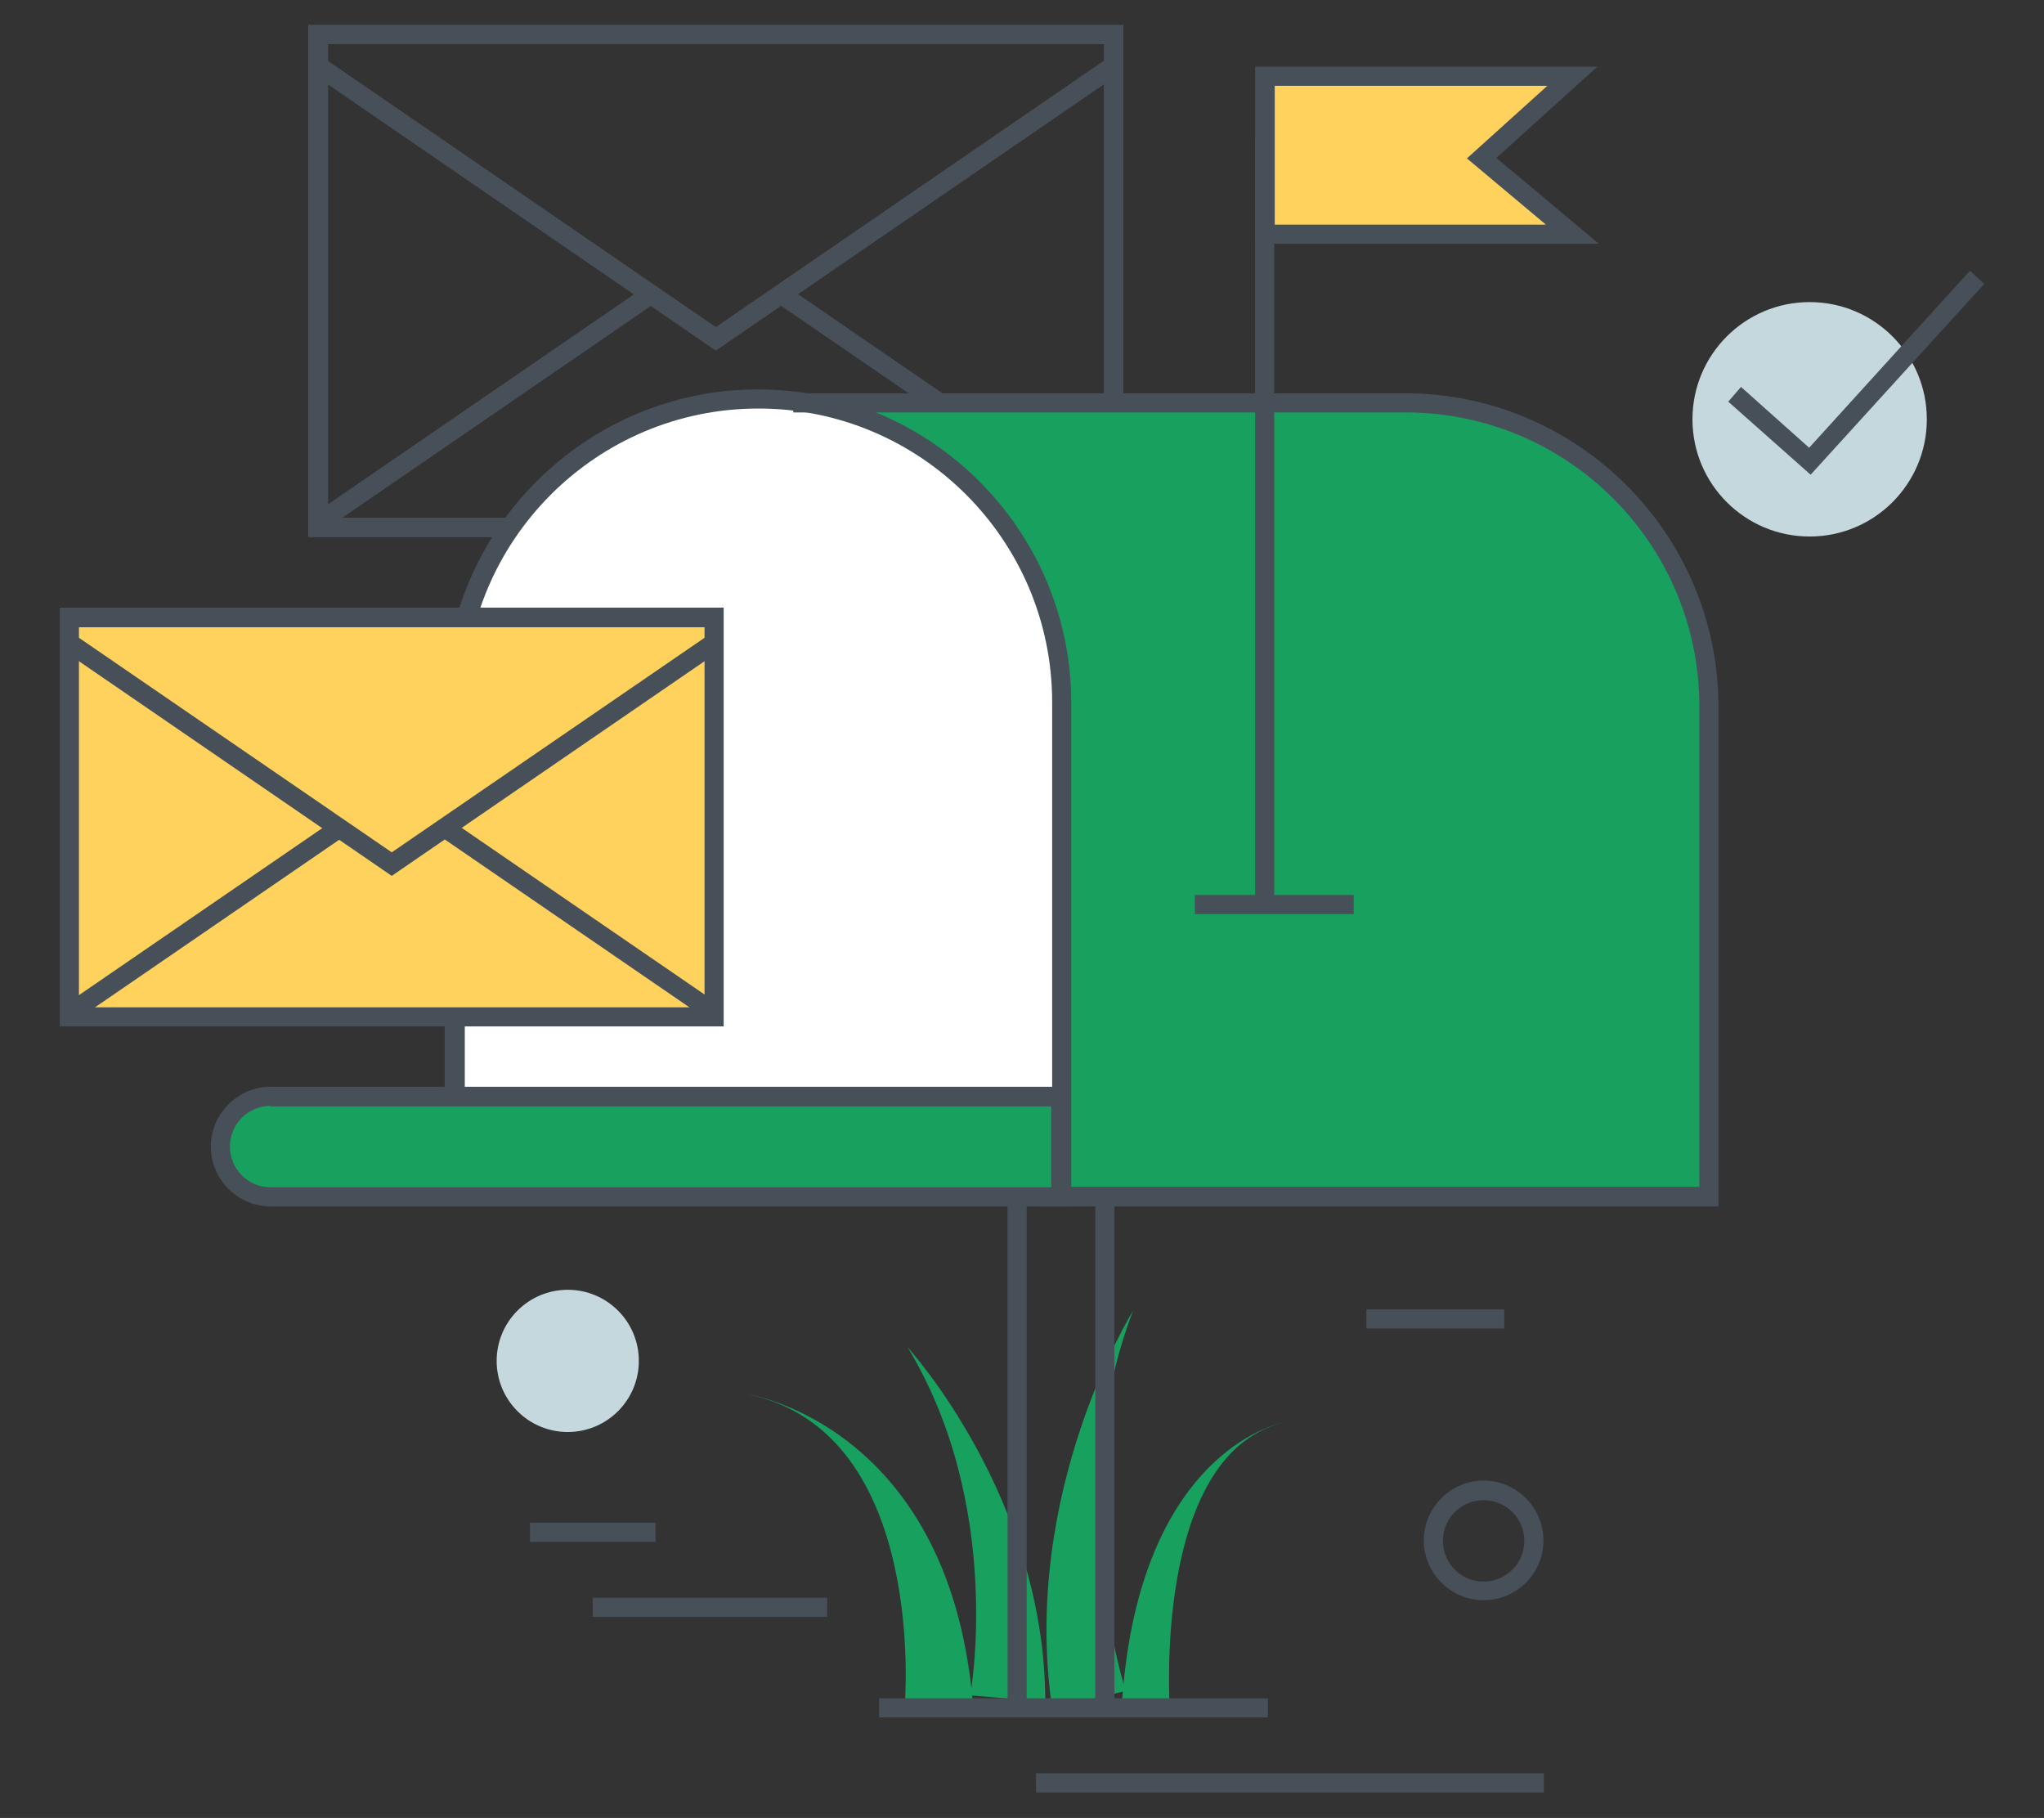 <?xml version="1.0" encoding="utf-8"?>
<!-- Generator: Adobe Illustrator 21.0.0, SVG Export Plug-In . SVG Version: 6.00 Build 0)  -->
<svg version="1.1" id="katman_1" xmlns="http://www.w3.org/2000/svg" xmlns:xlink="http://www.w3.org/1999/xlink" x="0px" y="0px"
	 viewBox="0 0 416.9 370.7" style="enable-background:new 0 0 416.9 370.7;" xml:space="preserve">
<rect x="0" y="0" width="416.9" height="370.7" fill="#333333" stroke="none"/>
<style type="text/css">
	.st0{fill:#FFFFFF;}
	.st1{fill:#F7F7F7;}
	.st2{opacity:0.6;}
	.st3{fill:none;stroke:#E2E2E2;stroke-width:2;stroke-miterlimit:10;}
	.st4{opacity:0.57;}
	.st5{fill:none;stroke:#E2E2E2;stroke-width:2;stroke-linecap:round;stroke-miterlimit:10;}
	.st6{fill:#E2E2E2;}
	.st7{fill:none;stroke:#EFEFEF;stroke-width:1.514;stroke-miterlimit:10;}
	.st8{fill:#5CC67B;}
	.st9{fill:none;stroke:#59BE77;stroke-width:2;stroke-miterlimit:10;}
	.st10{fill:#59BE77;}
	.st11{fill:#FFD15D;}
	.st12{fill:#DEDEDD;}
	.st13{fill:#17A05E;}
	.st14{fill:#475059;}
	.st15{fill:#48515A;}
	.st16{fill:#C5D8DE;}
	.st17{fill:#41464B;}
	.st18{fill:#AFAFAF;}
	.st19{fill:#F58E70;}
	.st20{fill:#5FE0ED;}
	.st21{fill:#E6E9EE;}
	.st22{fill:#FF7058;}
	.st23{fill:#84DBFF;}
	.st24{fill:#FFD05B;}
	.st25{fill:#4CDBC4;}
	.st26{fill:#DFE0E0;}
	.st27{fill:#CED5E0;}
	.st28{fill:#231F20;}
	.st29{fill:#FFFFFF;stroke:#231F20;stroke-width:1.5;stroke-linecap:round;stroke-linejoin:round;stroke-miterlimit:10;}
	.st30{fill:#2E2E2E;}
</style>
<g>
	<g>
		<g>
			<g>
				<path class="st14" d="M229.1,109.5H62.9V5.1h166.2V109.5z M66.9,105.6h158.3V9H66.9V105.6z"/>
			</g>
			<g>
				<path class="st14" d="M229.1,109.5H62.9V5.1h166.2V109.5z M66.9,105.6h158.3V9H66.9V105.6z"/>
			</g>
			<g>
				<polygon class="st14" points="146,71.5 63.8,15.1 66,11.8 146,66.7 226,11.8 228.2,15.1 				"/>
			</g>
			<g>
				
					<rect x="57.7" y="81.3" transform="matrix(0.825 -0.566 0.566 0.825 -29.781 70.522)" class="st14" width="82.3" height="3.9"/>
			</g>
			<g>
				
					<rect x="191.2" y="42.1" transform="matrix(0.566 -0.825 0.825 0.566 15.23 195.482)" class="st14" width="3.9" height="82.3"/>
			</g>
		</g>
		<g>
			<path class="st13" d="M184.5,348.3c0,0,5.1-56.3-32-64c0,0,42.2,6.4,46.1,65.3L184.5,348.3z"/>
		</g>
		<g>
			<path class="st13" d="M197.9,345.7c0,0,7-38.4-12.8-71c0,0,28.1,30.7,28.1,72.3L197.9,345.7z"/>
		</g>
		<g>
			<path class="st13" d="M238.6,348.4c0,0-3.6-51.2,22.7-58.2c0,0-29.9,5.8-32.6,59.4L238.6,348.4z"/>
		</g>
		<g>
			<path class="st13" d="M229.6,344.8c0,0-13-39.9,1.5-77.5c0,0-23,36.8-16.5,81.1L229.6,344.8z"/>
		</g>
		<g>
			<path class="st13" d="M211.8,243.2h30.9h82.4h23.4v-100c0-34.2-27.7-61.9-61.9-61.9h-26h-98.9L211.8,243.2z"/>
		</g>
		<g>
			<path class="st0" d="M195.8,243.2h20.7v-100c0-34.2-27.7-61.9-61.9-61.9s-61.9,27.7-61.9,61.9v100h20.7H195.8z"/>
		</g>
		<g>
			<path class="st14" d="M218.5,245.2H90.7V143.3c0-35.2,28.7-63.9,63.9-63.9s63.9,28.7,63.9,63.9V245.2z M94.7,241.2h119.9v-98
				c0-33.1-26.9-59.9-59.9-59.9c-33.1,0-59.9,26.9-59.9,59.9V241.2z"/>
		</g>
		<g>
			<path class="st14" d="M350.5,246H211.8V242h134.8v-98c0-33.1-26.9-59.9-59.9-59.9H161.8v-3.9h124.8c35.2,0,63.9,28.7,63.9,63.9
				V246z"/>
		</g>
		<g>
			<rect x="256" y="28.2" class="st14" width="3.9" height="156.6"/>
		</g>
		<g>
			<polygon class="st11" points="320.7,47.8 258,47.8 258,15.6 320.7,15.6 302.2,32.2 			"/>
		</g>
		<g>
			<path class="st14" d="M326.1,49.7H256V13.6h69.8l-20.6,18.6L326.1,49.7z M260,45.8h55.3l-16.1-13.5l16.4-14.8H260V45.8z"/>
		</g>
		<g>
			<rect x="205.5" y="245.9" class="st14" width="3.9" height="102.4"/>
		</g>
		<g>
			<rect x="223.4" y="245.9" class="st14" width="3.9" height="102.4"/>
		</g>
		<g>
			<rect x="179.3" y="346.3" class="st14" width="79.3" height="3.9"/>
		</g>
		<g>
			<g>
				<polygon class="st11" points="14.2,154.6 14.2,207.3 145.7,207.3 145.7,125.9 81.3,125.9 78.5,125.9 14.2,125.9 14.2,207.3 
					145.7,207.3 145.7,154.6 				"/>
			</g>
			<g>
				<path class="st14" d="M147.6,209.3H12.2v-85.4h135.4V209.3z M16.1,205.4h127.6v-77.5H16.1V205.4z"/>
			</g>
			<g>
				<polygon class="st14" points="79.9,178.6 13,132.7 15.3,129.5 79.9,173.8 144.5,129.5 146.8,132.7 				"/>
			</g>
			<g>
				
					<rect x="8.3" y="185.7" transform="matrix(0.825 -0.566 0.566 0.825 -98.86 56.477)" class="st14" width="66.7" height="3.9"/>
			</g>
			<g>
				
					<rect x="116.2" y="154.3" transform="matrix(0.566 -0.825 0.825 0.566 -103.445 178.952)" class="st14" width="3.9" height="66.7"/>
			</g>
		</g>
		<g>
			<circle class="st16" cx="369.1" cy="85.5" r="23.9"/>
		</g>
		<g>
			<polygon class="st14" points="369.3,96.8 352.5,81.9 355.1,78.9 369,91.3 401.8,55.2 404.7,57.9 			"/>
		</g>
		<g>
			<path class="st13" d="M216.4,223.5H55.2c-5.6,0-10.2,4.6-10.2,10.2c0,5.6,4.6,10.2,10.2,10.2h161.2V223.5z"/>
		</g>
		<g>
			<path class="st14" d="M218.4,246H55.2c-6.7,0-12.2-5.5-12.2-12.2s5.5-12.2,12.2-12.2h163.2V246z M55.2,225.5
				c-4.6,0-8.3,3.7-8.3,8.3s3.7,8.3,8.3,8.3h159.2v-16.5H55.2z"/>
		</g>
		<g>
			<circle class="st16" cx="115.8" cy="277.5" r="14.5"/>
		</g>
		<g>
			<path class="st14" d="M302.6,326.3c-6.7,0-12.2-5.5-12.2-12.2c0-6.7,5.5-12.2,12.2-12.2c6.7,0,12.2,5.5,12.2,12.2
				C314.8,320.9,309.3,326.3,302.6,326.3z M302.6,305.9c-4.6,0-8.3,3.7-8.3,8.3c0,4.6,3.7,8.3,8.3,8.3c4.6,0,8.3-3.7,8.3-8.3
				C310.9,309.6,307.2,305.9,302.6,305.9z"/>
		</g>
		<g>
			<rect x="243.7" y="182.5" class="st14" width="32.4" height="3.9"/>
		</g>
		<g>
			<rect x="108.1" y="310.5" class="st14" width="25.6" height="3.9"/>
		</g>
		<g>
			<rect x="120.9" y="325.8" class="st14" width="47.8" height="3.9"/>
		</g>
		<g>
			<rect x="278.7" y="267" class="st14" width="28.1" height="3.9"/>
		</g>
	</g>
	<g>
		<rect x="211.3" y="361.6" class="st14" width="103.6" height="3.9"/>
	</g>
</g>
</svg>
